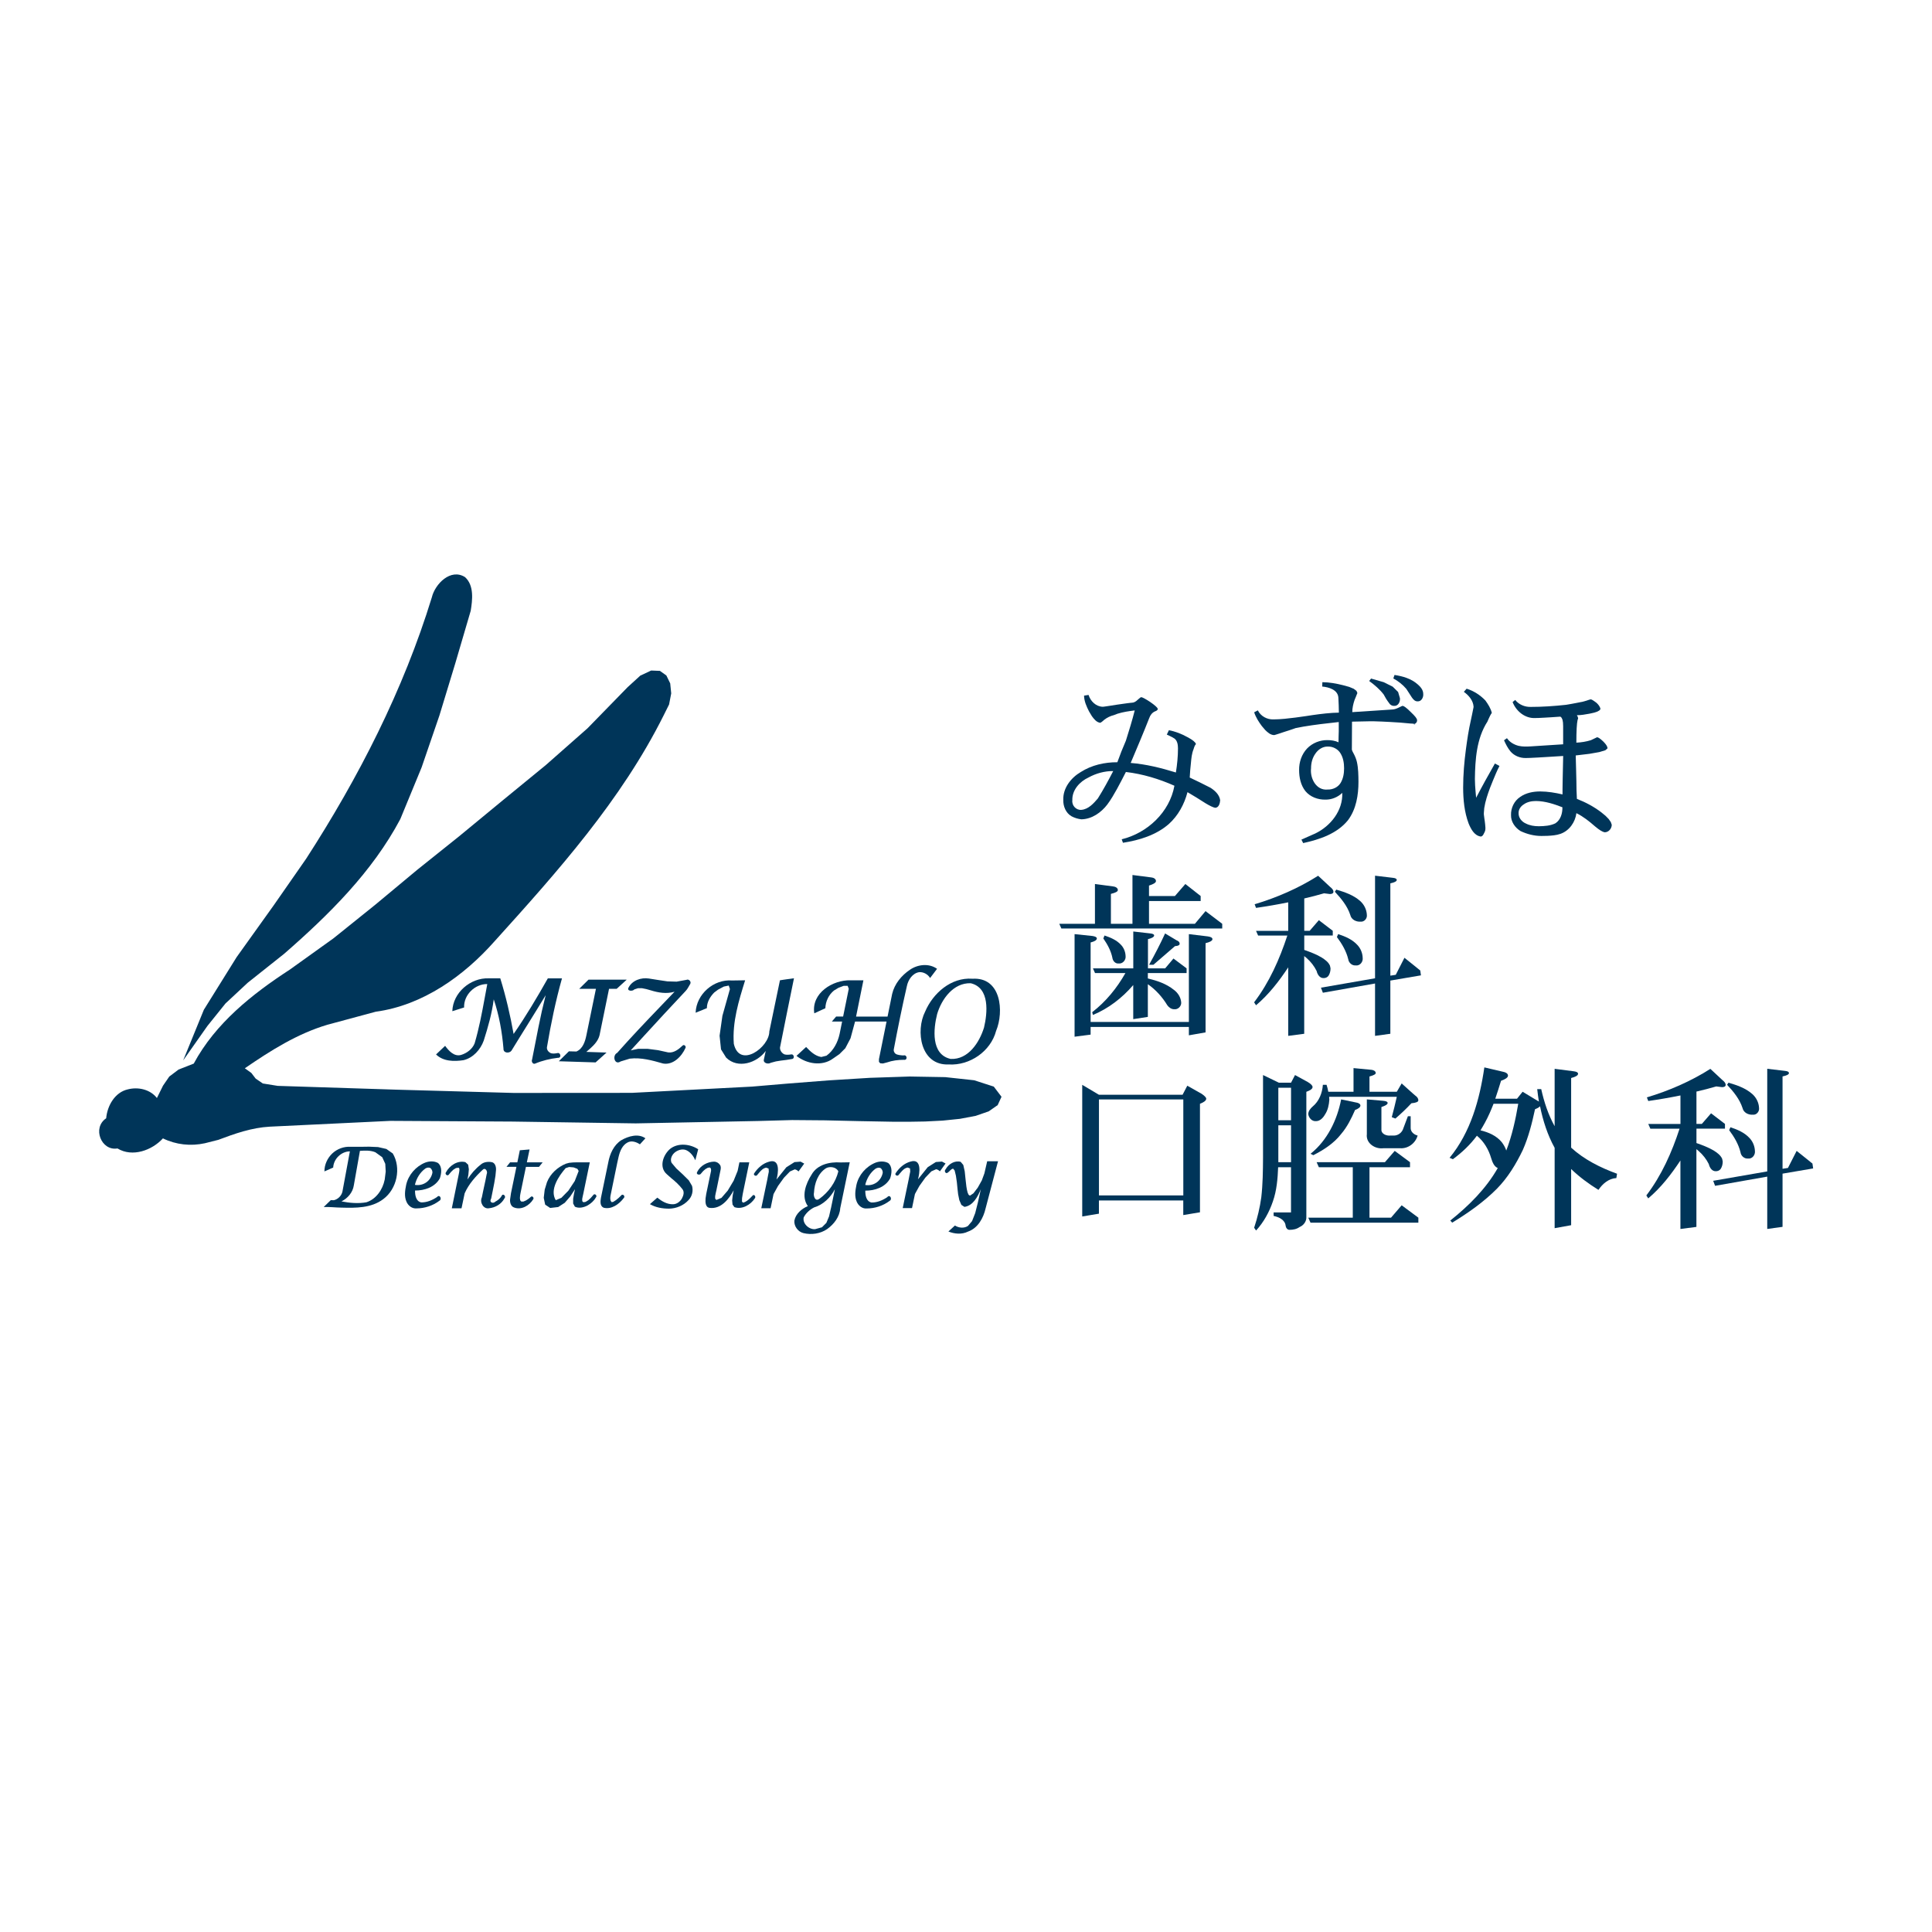<?xml version="1.0" encoding="UTF-8"?><svg id="_レイヤー_2" xmlns="http://www.w3.org/2000/svg" viewBox="0 0 500 500"><defs><style>.cls-1{fill:#fff;}.cls-2{fill:#003559;}</style></defs><g id="_レイヤー_3"><rect class="cls-1" width="500" height="500"/></g><g id="_レイヤー_2-2"><path class="cls-2" d="M313.21,203.84c-1.76-.9-3.52-1.78-5.31-2.61.06-1.26.17-2.52.31-3.78.11-1.2.22-2.43.68-3.56l.16-.5.16-.39.16-.27.16-.15-.22-.4-.44-.43-.66-.47-.88-.5c-1.5-.84-3.12-1.48-4.82-1.8l-.54,1.13.65.3c.46.22.91.45,1.34.73.76.58.89,1.63.9,2.52,0,2.1-.21,4.19-.54,6.26-3.81-1.18-7.71-2.15-11.7-2.47,1.64-3.87,3.28-7.74,4.82-11.66.25-.71.74-1.36,1.44-1.67l.33-.14c.2-.11.43-.28.43-.53l-.19-.32-.4-.4-.61-.5-.82-.59-.84-.53-.66-.38-.49-.23-.31-.07-.11.04-.19.14-.28.23-.36.31c-.4.41-.94.73-1.53.72l-.34.03-.74.09-1.15.16-1.55.22-1.53.24-1.12.17-.71.1-.3.03c-1.76-.03-3.2-1.44-3.69-3.06l-1.17.18c.03,1.46.65,2.82,1.3,4.1l.74,1.23c.53.72,1.18,1.57,2.14,1.7l.18-.08.23-.16.29-.23.33-.3c.74-.57,1.6-1,2.52-1.22l.94-.36c1.45-.45,2.95-.67,4.45-.85-.67,2.64-1.47,5.24-2.29,7.83-.8,1.83-1.54,3.7-2.21,5.58-3.29-.02-6.65.74-9.45,2.52-2.53,1.48-4.64,4.14-4.54,7.2-.06,1.66.66,3.44,2.16,4.28.78.41,1.64.67,2.52.77,2.71-.05,5.11-1.74,6.71-3.83.95-1.28,1.75-2.66,2.52-4.05.78-1.45,1.55-2.9,2.29-4.37,4.34.51,8.57,1.79,12.56,3.56-1.24,6.86-6.99,12.23-13.64,13.86l.32.9c4.25-.66,8.59-1.98,11.88-4.86,2.41-2.17,4.01-5.12,4.82-8.24,1.59.92,3.14,1.89,4.68,2.88l.8.46.69.35.57.24.46.12c.94-.07,1.2-1.18,1.26-1.94-.19-1.47-1.39-2.54-2.56-3.28ZM284.14,206.62c-1.12,1.3-2.44,2.81-4.28,2.97-1.36.12-2.51-1.13-2.34-2.48-.1-2.65,1.91-4.85,4.19-5.9,1.95-1.07,4.16-1.68,6.39-1.66-1.24,2.4-2.53,4.78-3.96,7.06Z"/><path class="cls-2" d="M368.33,179.53c.11.91-.45,2.09-1.53,1.98-.62,0-1.07-.52-1.4-.99l-.58-.9-.44-.68-.3-.46-.16-.24c-.93-1.08-2.07-1.98-3.33-2.66l.31-.9c2.14.33,4.34.95,5.99,2.43.72.61,1.43,1.43,1.44,2.43h0"/><path class="cls-2" d="M362.3,180.7c.11.91-.46,2.09-1.53,1.98-.54.02-1.05-.3-1.3-.76-.53-.69-.99-1.43-1.39-2.21-1.05-1.35-2.36-2.47-3.74-3.47l.49-.63,3.27.94,2.33,1.16,1.4,1.38.47,1.6h0"/><path class="cls-2" d="M366.75,186.37l-.1-.33-.3-.46-.51-.58-.71-.7-.74-.71-.61-.51-.47-.31-.34-.1-.08.03-.21.09-.33.16-.46.22c-.49.23-1.02.44-1.57.45-3.45.23-6.9.46-10.35.68,0-1.08.25-2.14.59-3.15l.32-.77.22-.56.14-.34.05-.13-.24-.56-.7-.53-1.17-.49-1.64-.45c-1.74-.43-3.51-.76-5.31-.77l-.04,1.13c1.67.14,4.06.82,4.18,2.88.08,1.29.11,2.58.13,3.87l-1.61.06c-2.33.15-4.63.48-6.94.84l-2.65.37c-1.9.24-3.81.47-5.72.48-1.65.07-3.32-.83-4.05-2.34l-.95.5c.42,1.3,1.17,2.47,1.98,3.56l.87,1.02c.62.62,1.38,1.3,2.32,1.32l.21-.05.5-.15.78-.25,1.07-.36,1.13-.36.87-.29.61-.21.35-.13,2.03-.39c3.04-.51,6.11-.86,9.17-1.19v.55s0,.8,0,.8v1.05s-.04,1.29-.04,1.29l-.02,1.11c.03-.29-.05,1.54-.03.42-.88-.38-1.84-.54-2.79-.54-1.97-.04-3.94.74-5.31,2.16-1.41,1.49-2.1,3.55-2.07,5.58,0,1.91.41,3.91,1.62,5.45,1.25,1.52,3.25,2.25,5.18,2.21,1.61.03,3.22-.63,4.37-1.75.19,4.59-3.04,8.62-7.02,10.53l-.64.28c-.97.43-1.94.86-2.91,1.29l.45.9c4.25-.93,8.78-2.42,11.61-5.94,2.12-2.84,2.7-6.49,2.7-9.95-.02-1.7-.03-3.42-.4-5.09-.18-.77-.48-1.51-.86-2.21l-.2-.37-.14-.3-.08-.22-.03-.15c0-2.4.02-4.8.04-7.2l1.94-.04,1.46-.03.97-.02h.49s.85,0,.85,0c1.35.03,2.71.1,4.06.17,1.8.1,3.61.21,5.4.41.19-.03.76.04,1.02.11.4-.16.7-.55.64-1.01ZM346.95,202.62c-.69,1.13-2.03,1.75-3.33,1.71-2.99.33-4.63-2.94-4.32-5.49-.01-1.37.35-2.76,1.17-3.87.7-1.03,1.88-1.79,3.15-1.76,1.33-.05,2.66.64,3.33,1.8.69,1.14.9,2.51.9,3.83s-.22,2.65-.9,3.78Z"/><path class="cls-2" d="M365.58,187.45c.77.04.77-.01.53-.07-.17.07-.35.1-.53.07Z"/><path class="cls-2" d="M388.07,198.21c-.64,1.23-1.17,2.52-1.7,3.81l-.73,1.82c-.64,1.72-1.24,3.47-1.52,5.3l-.1,1.27v.36s.06.47.06.47l.07.57.1.67c.07.55.14,1.11.17,1.66v.36c0,.43-.18.85-.4,1.22-.14.34-.39.76-.81.77-1.7-.25-2.57-2.01-3.15-3.42-1.09-2.94-1.39-6.11-1.4-9.23,0-3.33.28-6.65.72-9.95.33-2.49.7-4.98,1.26-7.43l.32-1.5.22-1.1.14-.68.04-.27c-.09-1.63-1.26-2.96-2.52-3.87l.72-.81c1.85.57,3.53,1.66,4.86,3.06.7.98,1.37,2.01,1.66,3.2l-.21.31-.26.48-.31.65-.36.82c-2.82,4.38-3.17,9.8-3.24,14.85,0,1.11.09,2.22.18,3.32l.14,1.54c1.55-2.99,3.19-5.94,4.86-8.87l1.17.63"/><path class="cls-2" d="M416.86,212.73l-.53-.76-.82-.84-1.11-.91c-1.91-1.46-4.06-2.6-6.3-3.47-.09-1.48-.13-2.97-.13-4.45l-.08-3.28-.06-2.22-.03-1.17v-.12s3.54-.42,3.54-.42l2.56-.45,1.56-.47.57-.5-.07-.36c-.22-.56-.65-1.01-1.06-1.43l-.52-.47-.44-.34-.35-.2-.27-.07-1.62.77c-1.21.37-2.47.57-3.74.63l.02-2.07.06-1.67.1-1.27.14-.87.06-.16.04-.11.03-.07v-.02c0-.31-.15-.6-.31-.86,1.11,0,2.2-.2,3.29-.4l1.17-.26.86-.29.55-.32.24-.35c-.14-.63-.57-1.15-1.03-1.58l-.53-.39-.42-.28-.32-.17-.21-.06-.13.02-.23.06-.31.1-.41.14-.54.16-.41.11-.28.07-.16.02-1.38.27-1.12.21-.86.15-.6.1c-3.03.33-6.08.54-9.13.54-1.51.04-3.06-.59-4-1.8l-.68.54c.91,2.37,3.22,4.28,5.85,4.14l.91-.02,1.39-.07,1.87-.11,2.35-.16.31.29.23.51.13.73.04.95v4.68l-8.41.54c-1.04.06-2.09.09-3.11-.14-1.18-.3-2.32-.95-3.02-1.98l-.76.54c.45,1.01.96,2.02,1.67,2.88.97,1.14,2.48,1.74,3.96,1.71l1.13-.03,1.99-.1,2.85-.17,3.71-.23-.08,3.66-.06,2.88-.03,2.1v1.31c-1.9-.44-3.83-.76-5.77-.77-1.82,0-3.71.36-5.22,1.44-1.53,1.02-2.4,2.86-2.34,4.68-.05,1.72,1.05,3.27,2.47,4.14,1.68.79,3.53,1.27,5.4,1.26l1.59-.03c1.11-.06,2.25-.14,3.32-.51,2.29-.79,3.84-3.01,4.14-5.36,1.78.87,3.33,2.12,4.82,3.42l.78.62.67.46.57.3.46.15c1.04.01,1.84-.94,1.85-1.94l-.24-.69ZM402.56,213.06c-1.34.66-2.86.75-4.32.77-1.16,0-2.34-.18-3.38-.72-1.06-.46-1.9-1.51-1.85-2.7-.03-.91.55-1.74,1.3-2.21.93-.69,2.11-.9,3.24-.9,2.36.03,4.63.78,6.8,1.62.03,1.53-.44,3.26-1.8,4.14Z"/><path class="cls-2" d="M293.09,226.45l4.9.63c.52.05,1.2.36,1.17.99l-.11.27-.34.28-.56.28-.79.29v2.7h6.71l2.7-3.11,3.96,3.11v1.3h-13.37v5.89h11.88l2.75-3.28,4.32,3.28v1.22h-41.63l-.54-1.22h9.23v-10.3l4.72.63c.53.05,1.24.35,1.21.99l-.11.24-.34.24-.56.23-.79.23v7.74h5.58v-12.65"/><path class="cls-2" d="M285.85,242.11c1.54.51,3.11,1.17,4.23,2.38.75.76,1.17,1.82,1.22,2.88.15,1.06-.74,2.13-1.85,1.98-.84.07-1.48-.71-1.57-1.49-.37-1.82-1.29-3.48-2.34-4.99l.31-.77"/><path class="cls-2" d="M301.51,241.57l3.02,1.8c.39.12.79.45.76.9,0,.35-.43.46-.68.52l-.53.07-5.58,4.82h-1.12c1.47-2.65,2.88-5.34,4.14-8.1h0"/><path class="cls-2" d="M303.67,248.05l3.42,2.56v1.21h-10.03v1.4c2.37.57,4.78,1.37,6.71,2.93,1.1.79,1.88,2.05,1.93,3.42-.03.92-.86,1.72-1.8,1.62-.74.02-1.39-.46-1.8-1.03-1.29-2.13-2.99-4.02-5.04-5.45v8.46l-3.78.58v-8.82c-2.84,3.31-6.39,6.07-10.44,7.74l-.18-.72c3.54-2.72,6.41-6.25,8.6-10.13h-7.87l-.54-1.21h10.44v-9.54l4.32.49.47.07.34.11.21.16.07.2-.1.26-.3.25-.5.23-.71.21v7.56h4.45l2.16-2.56"/><polyline class="cls-2" points="278.1 241.75 282.79 242.24 283.26 242.35 283.6 242.49 283.8 242.66 283.87 242.88 283.77 243.17 283.46 243.45 282.95 243.69 282.25 243.91 282.25 264.48 307.68 264.48 307.68 241.75 312.58 242.34 313.11 242.45 313.49 242.6 313.72 242.81 313.79 243.05 313.68 243.34 313.35 243.61 312.78 243.86 312 244.09 312 267.18 307.68 267.94 307.68 265.78 282.25 265.78 282.25 267.76 278.1 268.3 278.1 241.75"/><path class="cls-2" d="M342.72,231.17c-1.71.5-3.44.95-5.18,1.35v8.37h1.4l2.38-2.75,3.6,2.75v1.22h-7.38v3.73c1.53.53,3.06,1.11,4.46,1.93.85.55,1.77,1.17,2.19,2.14l.15.7c0,.68-.16,1.37-.54,1.94-.29.39-.78.6-1.26.58-1.01.04-1.61-.99-1.8-1.84-.63-1.27-1.51-2.4-2.57-3.33l-.16-.14-.16-.13-.16-.13-.16-.14v20.12l-4.14.54v-17.73c-2.37,3.58-5.03,7.03-8.33,9.81l-.5-.76c3.93-5.15,6.59-11.15,8.6-17.28h-7.56l-.54-1.22h8.33v-7.38c-2.76.56-5.54,1.04-8.33,1.44l-.36-.94c5.76-1.73,11.34-4.15,16.43-7.38l3.15,2.93c.38.3.8.69.81,1.21.02.49-.58.61-.94.59l-1.44-.18"/><path class="cls-2" d="M345.82,230.23c2.18.63,4.43,1.4,6.17,2.93,1.03.91,1.69,2.22,1.75,3.6.13.95-.68,1.89-1.67,1.76-1.11.08-2.36-.54-2.61-1.71-.76-2.33-2.35-4.27-4-6.03l.36-.54"/><path class="cls-2" d="M346.32,241.75c1.8.59,3.64,1.36,4.95,2.79.85.89,1.35,2.1,1.39,3.33.14,1.04-.69,2.13-1.8,1.98-.96.09-1.82-.69-1.94-1.62-.51-2.1-1.64-4-2.93-5.72l.32-.76"/><polyline class="cls-2" points="363.47 247.87 367.56 251.16 367.74 252.42 359.82 253.77 359.82 267.54 355.86 268.08 355.86 254.53 342.36 256.92 341.86 255.61 355.86 253.18 355.86 226.63 360.41 227.17 360.88 227.24 361.22 227.36 361.42 227.53 361.49 227.75 361.38 227.99 361.07 228.21 360.55 228.42 359.82 228.61 359.82 252.5 361.22 252.28 363.47 247.87"/><path class="cls-2" d="M312.1,284.1l-.22-.29-.36-.34-.51-.38-3.74-2.11-1.22,2.34h-21.65l-4.32-2.57v34.07l4.32-.72v-3.42h21.83v3.78l4.32-.72v-28.08l.71-.32.51-.32.31-.33.1-.33-.07-.25ZM306.24,309.37h-21.83v-24.84h21.83v24.84Z"/><path class="cls-2" d="M339.62,281.04l-.24-.32-.39-.34-.55-.36-3.29-1.8-1.03,1.98h-3.15l-4.1-1.98v21.44c-.02,3.41-.06,6.82-.45,10.2-.37,2.68-.99,5.31-1.85,7.88l.5.72c1.98-2.16,3.42-4.79,4.36-7.56.99-2.83,1.23-5.85,1.35-8.82h3.33v11.7h-4.5v.9c1.31.27,2.98,1.01,3.11,2.56.07.51.45,1.07,1.03,1.04.9,0,1.83-.18,2.57-.72,1.02-.41,1.81-1.43,1.76-2.57v-32.43l.71-.3.51-.3.3-.31.1-.31-.08-.3ZM334.12,300.77h-3.29v-9.54h3.29v9.54ZM334.12,289.92h-3.29v-8.41h3.29v8.41Z"/><path class="cls-2" d="M350.28,276.42l4.68.45c.45.06,1.09.29,1.08.86l-.1.21-.3.21-.51.22-.71.22v3.96h7.07l1.26-2.16,1.6,1.44,1.15,1.03.71.62.27.21c.34.27.6.67.59,1.11l-.11.25-.34.2-.56.16-.79.11c-1.3,1.4-2.69,2.71-4.14,3.96l-.94-.36c.47-1.75.91-3.5,1.3-5.27h-17.51c.03.26.05.51.05.77-.1,1.33-.37,2.7-1.13,3.82-.48.85-1.28,1.72-2.34,1.71-1.04.08-1.85-.84-1.98-1.8,0-.8.55-1.48,1.13-1.98,1.67-1.37,2.5-3.52,2.65-5.63h.95c.19.59.35,1.19.45,1.8h6.53v-6.12"/><path class="cls-2" d="M347.08,284.52l4.14.86c.37.09.86.31.86.76l-.09.29-.26.28-.43.28-.61.27c-.96,2.2-2.03,4.38-3.6,6.21-1.87,2.42-4.51,4.12-7.2,5.49l-.72-.36c4.33-3.47,6.88-8.72,7.92-14.09h0"/><path class="cls-2" d="M353.74,284.52l4.18.36.53.07.38.12.23.17.07.22-.1.25-.3.26-.51.26-.71.27v5.76c-.1,1.22,1.32,1.72,2.3,1.62h.77c1.19.08,2.29-.76,2.61-1.89l1.17-3.11h.72v2.97c-.06,1.04.87,1.81,1.8,2.02-.53,1.97-2.45,3.43-4.5,3.29h-4.37c-2.12.28-4.57-1.28-4.27-3.65v-9"/><polyline class="cls-2" points="360.95 297.85 364.91 300.77 364.91 302.08 354.42 302.08 354.42 315.13 360 315.13 362.75 311.93 367.07 315.13 367.07 316.43 339.16 316.43 338.58 315.13 350.1 315.13 350.1 302.08 341.32 302.08 340.74 300.77 358.42 300.77 360.95 297.85"/><path class="cls-2" d="M406.61,297.04v-18.05l.79-.25.56-.26.34-.28.11-.29-.07-.25-.22-.19-.37-.14-.51-.09-4.9-.63v14.85c-1.66-2.99-2.73-6.26-3.47-9.59h-1.04c.12,1.1.27,2.19.45,3.28,0-.04-.02-.06-.04-.09l-.28-.16-.79-.47-1.3-.79-1.82-1.1-1.44,1.8h-5.63c.52-1.53,1.01-3.08,1.49-4.64l.79-.32.56-.32.34-.33.11-.33c.01-.6-.64-.89-1.12-.99l-5-1.17c-1.21,8.3-3.56,16.82-9,23.4l.86.36c2.34-1.72,4.48-3.74,6.21-6.08,1.81,1.48,3.04,3.57,3.69,5.8.31.96.69,2.13,1.71,2.57-3.05,5.36-7.51,9.77-12.29,13.59l.5.54c4.14-2.52,8.14-5.33,11.57-8.78,2.84-2.89,4.96-6.4,6.71-10.04,1.48-3.36,2.38-6.95,3.15-10.53.47-.19.95-.39,1.3-.77.76,3.73,1.93,7.41,3.78,10.76v20.79l4.27-.77v-14.54c2.14,2.07,4.55,3.84,7.07,5.4,1.04-1.57,2.67-2.96,4.63-3.06l.18-1.12c-4.29-1.56-8.49-3.65-11.88-6.75ZM389.82,297.75c-.25-.76-.65-1.47-1.13-2.11-1.36-1.71-3.46-2.61-5.54-3.11.41-.66.8-1.34,1.17-2.02.86-1.56,1.56-3.2,2.21-4.86h6.39c-.7,4.11-1.6,8.21-3.1,12.11Z"/><path class="cls-2" d="M444.22,281.15c-1.71.5-3.44.95-5.18,1.35v8.37h1.39l2.39-2.75,3.6,2.75v1.22h-7.38v3.73c1.53.53,3.05,1.11,4.46,1.93.85.55,1.76,1.17,2.19,2.14l.15.7c0,.68-.16,1.37-.54,1.94-.29.39-.78.6-1.26.58-1.01.04-1.61-.99-1.8-1.84-.63-1.26-1.51-2.4-2.57-3.33l-.16-.14-.16-.14-.16-.13-.16-.13v20.12l-4.14.54v-17.73c-2.37,3.58-5.03,7.03-8.33,9.81l-.49-.76c3.93-5.15,6.6-11.15,8.6-17.28h-7.56l-.54-1.22h8.33v-7.38c-2.76.56-5.54,1.04-8.33,1.44l-.36-.94c5.76-1.73,11.34-4.15,16.43-7.38l3.15,2.93c.38.3.8.69.81,1.21.02.49-.58.61-.95.59l-1.44-.18"/><path class="cls-2" d="M447.33,280.2c2.18.63,4.43,1.4,6.16,2.93,1.03.91,1.69,2.22,1.75,3.6.13.95-.68,1.89-1.66,1.75-1.11.08-2.36-.54-2.61-1.71-.76-2.33-2.35-4.27-4-6.03l.36-.54"/><path class="cls-2" d="M447.82,291.73c1.8.59,3.64,1.36,4.95,2.79.85.89,1.35,2.1,1.4,3.33.14,1.04-.7,2.13-1.8,1.98-.96.08-1.81-.69-1.93-1.62-.51-2.1-1.65-4-2.93-5.72l.32-.76"/><polyline class="cls-2" points="464.97 297.85 469.06 301.13 469.24 302.39 461.32 303.74 461.32 317.51 457.36 318.05 457.36 304.51 443.86 306.89 443.37 305.59 457.36 303.16 457.36 276.6 461.91 277.14 462.38 277.21 462.72 277.33 462.92 277.51 462.99 277.73 462.88 277.97 462.57 278.19 462.05 278.39 461.32 278.58 461.32 302.48 462.72 302.26 464.97 297.85"/><path class="cls-2" d="M30.39,297.22c-4.18.7-6.6-5.33-2.91-7.81.28-3.23,2.24-6.74,5.63-7.49,2.65-.67,5.75,0,7.5,2.25l1.58-3.2,1.62-2.36,2.4-1.81,3.93-1.54c5.61-10.44,15.14-18.01,24.9-24.35l11.26-8.07,10.86-8.73,10.73-8.93,10.86-8.69,11.44-9.43,11.1-9.09,10.76-9.49,10.4-10.66,3.27-2.98,2.8-1.31,2.27.09,1.67,1.2.99,2.04.26,2.59-.55,2.86-1.42,2.85c-10.96,21.94-27.41,40.36-43.71,58.4-7.97,9.01-18.6,16.62-30.79,18.27l-12.53,3.38c-7.8,2.32-14.71,6.7-21.35,11.26l1.68,1.2,1.12,1.46,1.85,1.27,3.86.62,30.58.98,30.45.85,30.63-.02,31.11-1.62,9.43-.8,10.39-.81,10.67-.66,10.28-.34,9.22.16,7.48.81,5.08,1.64,2,2.63-.99,2.16-2.33,1.62-3.36,1.16-4.07.77-4.46.46-4.53.23-4.28.07h-3.71s-9.23-.17-9.23-.17l-8.71-.2-8.52-.07-8.66.24-31.81.62-31.85-.47-31.65-.18-31.22,1.5c-4.63.25-9.02,1.79-13.31,3.41l-3.48.88c-3.65.8-7.49.39-10.85-1.26-2.82,3.09-7.89,4.96-11.76,2.61"/><path class="cls-2" d="M47.4,274.44l5.36-13.12,8.49-13.63,9.52-13.3,8.46-12.15c13.61-21.06,25.15-43.62,32.53-67.65.82-3.45,4.87-7.6,8.59-5.23,2.39,2.16,1.92,5.93,1.47,8.71l-3.99,13.59-4.11,13.51-4.61,13.44-5.51,13.37c-7.26,13.68-18.49,24.77-30.05,34.85l-9.45,7.51-5.73,5.34-4.68,5.82-6.3,8.95"/><path class="cls-2" d="M117.06,261.7c.15-4.8,4.69-8.67,9.4-8.51h3.01c1.46,4.71,2.58,9.54,3.45,14.4,3.21-4.63,6.09-9.48,8.86-14.39h3.66c-1.64,5.84-2.87,11.78-3.88,17.76-.12.61.28,1.19.78,1.49.57.32,1.25.21,1.87.1.89-.28,1.2,1.3.15,1.21-2.02.24-4.02.72-5.9,1.51-.58.22-1-.58-.76-1.06l.83-4.21.82-4.18.88-4.15.99-4.11-2.2,3.6-2.21,3.57-2.22,3.57-2.22,3.61c-.54.76-2.14.67-2.07-.53-.36-4.33-1.13-8.64-2.52-12.76-.46,3.65-1.48,7.2-2.59,10.69-.84,2.34-2.75,4.47-5.23,5.06-2.41.37-5.24.35-7.11-1.48l2.35-2.23c.93,1.28,2.34,2.87,4.14,2.35,1.49-.45,2.9-1.51,3.49-2.98,1.13-3.81,1.87-7.73,2.59-11.64l.69-3.72c-3.21-.04-6.13,2.81-6,6.06l-3.03.96"/><path class="cls-2" d="M152.3,253.54h9.89l-2.59,2.36h-1.98l-2.46,12.02c-.34,1.39-1.35,2.47-2.37,3.39l-1.05.92,5.23.17-2.83,2.55-9.52-.3,2.61-2.57,1.94.05c1.67-.71,2.26-2.59,2.59-4.21l2.47-12.02h-4.32l2.39-2.36"/><path class="cls-2" d="M162.67,255.59c.96-1.89,3.27-2.66,5.26-2.35l2.46.39,2.35.35,2.36.07,2.53-.46c.63-.31,1.34.46,1,1.05l-.26.45-.27.47-.3.47-.37.45c-3.59,3.79-7.12,7.63-10.65,11.48l-3.55,3.88,1.91-.4h2.48s2.71.35,2.71.35l2.58.57c1.48.21,2.78-.84,3.77-1.79.38-.34.95.22.72.64-.97,2.18-3.17,4.48-5.79,4.03-2.79-.8-5.7-1.62-8.64-1.26l-2.35.72c-1.59,1.07-2.24-1.57-.89-2.22,3.58-4.04,7.3-7.96,11.04-11.85l3.81-3.98c-2.04.63-4.2.26-6.19-.36l-1.14-.32-1.1-.22h-1.04s-.95.31-.95.31c-.36.51-1.98.5-1.51-.45"/><path class="cls-2" d="M180.03,262.06c.19-4.78,4.67-8.7,9.44-8.31l3.37-.05c-1.65,5.29-3.35,10.81-2.93,16.43,1.48,6.53,9.19.93,9.19-3.19l2.75-13.24.88-.14.9-.13.92-.12.93-.13c-1.21,5.86-2.38,11.72-3.55,17.59-.27.85.31,1.75,1.08,2.1.57.16,1.17.1,1.75.01.67-.15.95.97.33,1.17l-1.6.26-1.39.17-1.3.21-1.34.36c-.6.42-1.96.12-1.78-.8l.49-2.27c-2.25,3.11-7.23,4.74-10.25,1.72l-1.32-2.12-.37-3.54.73-5.15,1.95-6.93-.31-.9-1.27.26-1.5.8-.98.73c-1.07,1.08-1.91,2.5-1.91,4.06l-2.88,1.17"/><path class="cls-2" d="M210.74,262.26c-.82-5.26,4.79-8.69,9.37-8.56h3.34l-1.9,9.39h8.15l1.19-5.87c.61-2.59,2.42-4.78,4.59-6.24,2.03-1.41,4.94-1.74,7.03-.25l-1.8,2.38c-.57-.95-1.67-1.58-2.78-1.52-1.76.24-2.9,1.99-3.23,3.61-1.25,5.46-2.36,10.94-3.4,16.44-.06.41.16.81.46,1.07l.37.19.57.14.61.08.49.03c1-.3,1.15,1.31.11,1.13-1.48,0-2.97.19-4.37.68l-1.04.27-.69-.05-.34-.37v-.7s1.97-9.74,1.97-9.74h-8.15l-1.18,4.35-1.35,2.57-1.51,1.51-1.66,1.15c-2.84,2.09-6.84,1.39-9.46-.69l2.49-2.3c1.08,1.13,2.3,2.34,3.93,2.59l1.35-.34c1.82-1.33,2.92-3.46,3.39-5.63l.65-3.21h-2.65s1.1-1.29,1.1-1.29h1.81l1.46-7.18-.29-.76h-1.04s-1.33.5-1.33.5l-1.16.7c-1.38,1.1-2.19,2.84-2.24,4.59l-2.88,1.32"/><path class="cls-2" d="M251.62,253.29c-5.48-.38-10.15,3.73-12.19,8.5-2.53,4.98-1.23,14.01,6.1,13.69,5.44.33,10.85-3.37,12.26-8.69,2.08-4.98,1.34-13.99-6.16-13.49ZM254.66,265.94c-1.18,3.81-4.05,8.33-8.63,8.11-5.16-1.14-4.46-7.81-3.5-11.61,1.14-3.85,4.19-8.13,8.69-7.98,5.01,1.18,4.33,7.74,3.44,11.48Z"/><path class="cls-2" d="M101.61,298.49l-1.62-1.14-2.15-.49-2.32-.1-2.14.03h-2.61c-1.74-.12-3.51.53-4.77,1.72-1.26,1.19-2.05,2.9-2.04,4.65l2.27-1c.1-2.23,2.08-4.17,4.32-4.19l-1.94,10.47c-.26,1.05-1.17,1.95-2.23,2.18l-.77-.03-1.83,1.78h1.09l1.16.05,1.18.07,1.15.04c3.68.1,7.73.15,10.83-2.2,3.54-2.61,4.71-8.08,2.44-11.85ZM99.55,305.32c-.5,2.52-2.19,5.02-4.73,5.83-2.13.38-4.34.18-6.45-.23,1.62-.8,2.93-2.32,3.2-4.16l1.58-8.92c1.33-.09,2.74-.16,4,.37l1.77,1.27.79,1.72.11,2-.26,2.11Z"/><path class="cls-2" d="M113.09,309.8c-1.19.8-2.62,1.41-4.07,1.38-1.39-.26-1.62-1.92-1.61-3.07,2.45.02,5.17-.87,6.42-3.16.43-1.26.67-3.02-.49-3.98-1.01-.54-2.25-.49-3.3-.09-2.44.99-4.36,3.19-4.93,5.77-.29,1.42-.53,2.98.09,4.36.43,1.01,1.43,1.82,2.58,1.72,2.12,0,4.25-.69,5.94-1.98.74-.38.1-1.8-.63-.95ZM110.1,302.4c.39-.24.95-.35,1.35-.06.3.3.49.72.46,1.15-.19,1-.76,1.94-1.61,2.52-.84.59-1.92.81-2.92.63.39-1.67,1.32-3.24,2.72-4.24Z"/><path class="cls-2" d="M115.41,303.4c.93-1.75,2.98-3.15,5.03-2.64l.72.66.18,1.2-.13,1.39-.23,1.24c.91-1.46,2.06-2.78,3.42-3.84.72-.67,1.8-.81,2.74-.67,1.01.1,1.3,1.28,1.22,2.11l-.14,1.46-.31,1.87-.4,2.04-.4,1.98c-.62,1.03.55,1.37,1.09.78.63-.33,1.2-.8,1.59-1.41.35-.94,1.29.04.76.57-.78,1.47-2.34,2.39-3.98,2.55-1.46.3-2.48-1.53-1.87-2.8l.34-1.66.3-1.39.3-1.38.32-1.62c.31-.56-.27-1.76-.97-1.17-1.89,1.76-3.7,3.77-4.74,6.17l-.81,3.86h-2.51l1.81-8.87.1-.55.06-.51-.04-.39-.19-.18-.66.09-.66.41-.63.6-.56.68c-.35.52-1.12-.12-.75-.59"/><path class="cls-2" d="M132.03,300.81h1.86l.64-3.12,2.52-.21-.7,3.33h4.09s-.95,1.18-.95,1.18h-3.38s-1.41,6.83-1.41,6.83l-.1.59-.05.66.08.57.27.32h.56s.67-.29.67-.29l.66-.43.54-.45c.37-.45.98.19.66.59-.97,1.59-3,2.83-4.89,2.14-.91-.26-1.19-1.37-1.08-2.19l.22-1.53,1.41-6.83h-2.57s.95-1.18.95-1.18"/><path class="cls-2" d="M153.43,309.4l-.54.62-.65.6-.67.42-.59.1-.29-.28-.02-.56.13-.66.14-.61,1.7-8.22h-3.34s-1.03.03-1.03.03l-.99.1-.81.22c-2.17.89-4.04,2.59-4.91,4.78l-.59,1.94-.25,2.12.37,1.76,1.29.86,2.08-.24,1.7-1.1,1.42-1.64,1.23-1.88-.25,1.14-.23,1.34v1.23l.45.82c1.04.5,2.29.2,3.27-.31.85-.5,1.64-1.15,2.12-2.03.58-.53-.35-1.31-.71-.57ZM148.76,305.63l-1.66,2.51-1.81,1.85-1.46.62c-1.64-2.71.77-6.26,2.56-8.3l.9-.29,1.16.1.97.37.34.55-1.01,2.6Z"/><path class="cls-2" d="M157.42,300.82c.41-2.21,1.41-4.49,3.38-5.74,1.79-1.02,4.38-1.83,6.23-.49l-1.42,1.56c-.9-.6-2.14-1.04-3.18-.49-1.36.7-1.97,2.22-2.31,3.61l-.35,1.55-1.69,8.22c-.12.56-.23,1.16-.04,1.73l.26.35.4-.08.65-.41.72-.58.61-.59c.45-.73,1.31.17.68.67-1.15,1.52-3.14,2.95-5.15,2.42-.99-.45-.83-1.7-.69-2.54l.2-.97,1.7-8.21"/><path class="cls-2" d="M180.69,297.43l-.74,2.84c-.48-1.06-1.23-2.08-2.31-2.59-.93-.42-2.01-.12-2.81.43-.86.59-1.51,1.8-1.03,2.82l1.23,1.46,1.69,1.56,1.55,1.54.83,1.42c.35,1.28.03,2.71-.91,3.67-1.26,1.4-3.14,2.18-5.01,2.22-1.72,0-3.48-.29-4.98-1.17l1.91-1.68c1.15.93,2.53,1.75,4.07,1.71,1-.01,1.88-.71,2.33-1.56.38-.7.66-1.67.09-2.36-.84-1.1-1.87-2.03-2.94-2.89l-1.04-.92c-2.18-1.83-1.01-5.05.8-6.6,2.08-1.64,5.19-1.28,7.29.11"/><path class="cls-2" d="M191.38,300.81h2.53l-1.5,7.26-.19.93-.18,1.09-.02.88.31.29c.73-.2,1.32-.71,1.85-1.23l.55-.57c.41-.56.97.25.64.64-1.07,1.67-3.29,3.01-5.3,2.31l-.49-.66-.1-1.07.14-1.29.26-1.34c-1.25,2.27-3.25,4.9-6.21,4.55-1.19-.14-1.12-1.62-1.07-2.45l.17-1.14,1.25-5.98c.04-.3,0-.85-.41-.89l-.48.1-.56.32-.57.49-.52.6c-.28.6-1.52.37-1.01-.42.81-1.59,2.61-2.56,4.36-2.6.59.02,1.14.32,1.47.81.36.45.25,1.07.13,1.58l-1.03,5.04-.18.76-.14.76v.62s.31.35.31.35l1.32-.54,1.63-1.89,1.53-2.56,1.03-2.54.46-2.22"/><path class="cls-2" d="M200.97,305.24l2.53-3.15,2.12-1.34,1.58-.12.93.51-1.47,2.03-.26-.22-.22-.15-.23-.1-.28-.07-1.23.55-1.56,1.62-1.53,2.13-1.16,2.1-.76,3.66h-2.41l1.56-7.44.18-.98.21-1.05-.06-.8-.61-.23c-.8.12-1.36.74-1.85,1.32l-.52.62c-.3.4-1.09-.04-.73-.5.9-1.36,2.21-2.54,3.81-2.98,3-.93,2.4,3.02,1.95,4.58"/><path class="cls-2" d="M217.51,300.84c-2.78-.19-6.02.53-7.49,3.18-1.46,2.28-2.73,5.64-.95,8.12-1.6.67-3.15,1.99-3.49,3.77-.12,1.46.95,2.87,2.36,3.22,2.06.49,4.36.17,6.12-1.04,1.76-1.26,3.24-3.16,3.39-5.4l2.46-11.89-2.4.04ZM215.04,312.69l-.48,2.11-.7,1.68-1.14,1.14-1.78.49c-1.58.11-3.27-1.41-2.95-3.04.57-1.12,1.57-2,2.67-2.58,2.37-.7,4.29-2.56,5.41-4.73l-1.02,4.93ZM212.07,310.23c-1.14.91-1.62-.79-1.41-1.58.13-2.4,1-4.96,3.12-6.32,1-.56,2.7-.3,3.18.83-.7,2.84-2.53,5.37-4.88,7.08Z"/><path class="cls-2" d="M229.62,309.83c-1.19.8-2.61,1.41-4.07,1.38-1.4-.27-1.62-1.92-1.61-3.07,2.45.02,5.17-.87,6.42-3.16.43-1.26.67-3.02-.49-3.99-1.01-.53-2.25-.49-3.3-.09-2.44.99-4.36,3.18-4.93,5.77-.29,1.42-.53,2.98.09,4.36.43,1.01,1.43,1.82,2.58,1.72,2.12,0,4.25-.69,5.94-1.98.74-.38.1-1.8-.63-.95ZM226.64,302.43c.39-.23.95-.35,1.35-.06.3.3.49.72.46,1.15-.19,1-.76,1.94-1.61,2.52-.84.59-1.92.81-2.92.63.39-1.67,1.32-3.24,2.72-4.25Z"/><path class="cls-2" d="M237.56,305.22l2.53-3.15,2.11-1.34,1.58-.12.93.5-1.46,2.03-.26-.22-.22-.15-.23-.1-.28-.07-1.23.55-1.55,1.62-1.53,2.13-1.16,2.1-.76,3.66h-2.41l1.55-7.44.19-.98.21-1.05-.06-.8-.6-.23c-.8.12-1.36.74-1.85,1.32l-.52.62c-.3.4-1.09-.04-.73-.5.9-1.36,2.2-2.54,3.81-2.98,3-.93,2.4,3.02,1.95,4.58"/><path class="cls-2" d="M255.5,300.53h2.79l-3.21,12.17c-.57,2.52-1.99,5.14-4.57,6.04-1.59.78-3.46.62-5.06-.03l1.69-1.55c.98.64,2.36.78,3.37.11l1.06-1.25.81-2.06.7-2.78.76-3.42c-.78,1.89-1.97,4.26-4.24,4.58l-.8-.52-.53-1.23-.31-1.53-.16-1.42-.16-1.62-.25-1.74-.33-1.36-.41-.49-.37.16-.33.27-.31.31-.32.27c-.56.52-1.08-.41-.59-.82.72-1.35,2.33-2.36,3.89-1.94l.68.81.37,1.65.21,2.02.22,1.92.13.76.18.77.26.59.35.24.9-.61,1.13-1.48,1.05-1.88.66-1.8.73-3.16"/></g></svg>